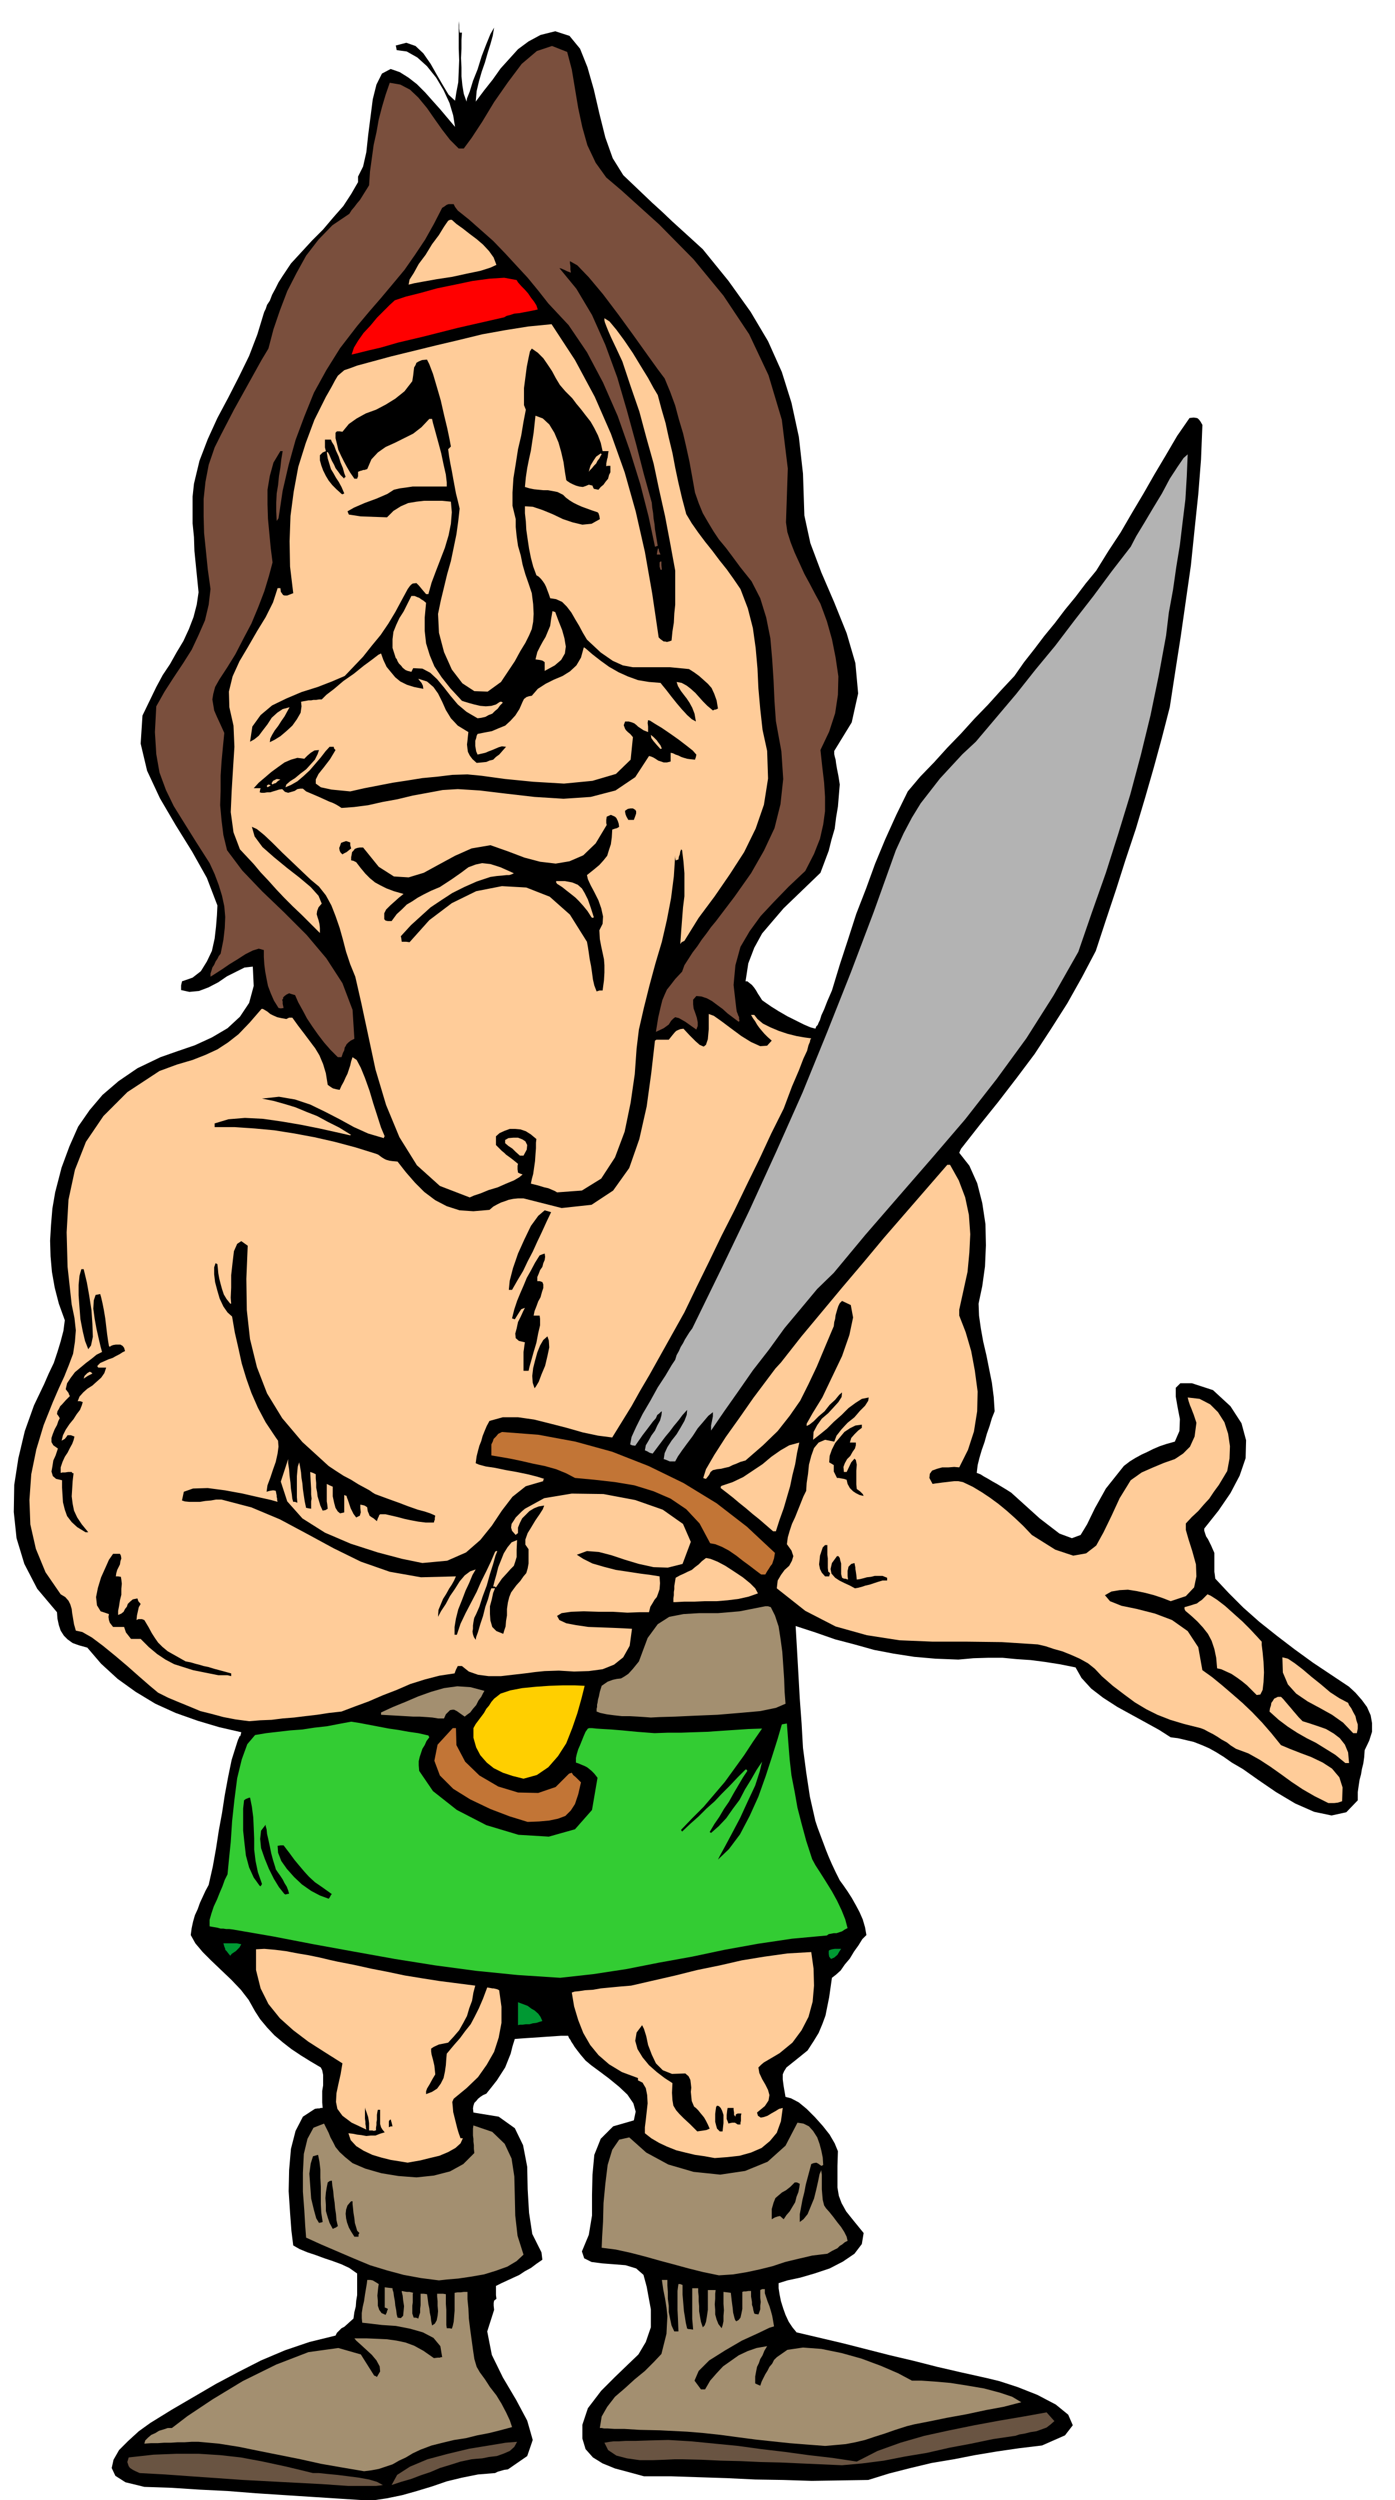 <svg xmlns="http://www.w3.org/2000/svg" width="490.455" height="878.574" fill-rule="evenodd" stroke-linecap="round" preserveAspectRatio="none" viewBox="0 0 3035 5437"><style>.brush1{fill:#000}.pen1{stroke:none}.brush2{fill:#695442}.brush3{fill:#a38f70}.brush4{fill:#fc9}.brush5{fill:#093}.brush7{fill:#c27536}.brush10{fill:#7a4f3d}</style><path d="m807 5438-63-4-62-4-62-4-62-4-63-5-61-3-61-4-59-2-41-10-22-14-8-17 4-18 12-21 20-20 23-21 25-18 47-29 48-28 48-28 49-26 49-25 52-22 53-18 57-14 3-6 5-5 5-5 6-3 10-9 10-9 2-14 3-12 1-13 2-12v-47l-17-12-17-8-19-7-18-6-19-7-18-6-17-7-14-8-4-32-3-40-3-46 1-46 4-46 10-39 16-31 26-17 6-1h4l3-1h4l-1-12v-25l2-12v-23l-2-10-3-6-22-13-21-13-21-14-18-14-19-16-16-17-15-18-11-17-14-25-17-22-21-22-21-20-22-21-19-19-16-19-10-18 2-15 3-14 4-14 6-13 5-14 6-13 6-13 7-13 9-40 7-39 6-39 7-38 6-39 7-38 8-39 12-38 2-6 2-4 1-3 2-1 1-4 1-4-48-11-47-14-48-17-44-20-43-26-39-28-36-33-30-35-18-5-14-5-11-8-8-8-7-11-4-12-3-14-1-14-43-51-28-54-17-56-6-57 1-59 9-58 14-59 20-56 11-23 11-23 10-23 11-23 8-24 7-23 6-23 3-23-13-36-9-35-6-34-3-34-1-34 2-34 3-36 6-35 14-54 17-46 19-43 25-36 28-33 35-30 41-28 50-24 37-13 38-13 37-17 34-20 27-25 20-30 10-37-2-42-18 2-18 9-20 10-19 13-21 11-21 8-21 2-18-4v-10l2-9 23-8 18-14 13-21 11-23 6-27 3-26 2-25 1-21-23-60-32-57-36-58-34-58-28-60-14-59 4-61 30-62 14-26 16-24 14-25 15-25 12-26 10-26 7-27 4-27-3-30-3-30-3-30-1-30-3-30v-58l3-28 12-50 18-47 21-46 24-45 23-45 22-45 18-47 14-46 1-3 3-6 3-9 6-9 5-13 7-13 7-14 9-14 18-27 23-25 23-25 24-24 22-26 22-25 17-26 15-26v-12l11-22 7-31 4-37 5-39 5-39 8-32 12-24 19-10 20 7 19 12 18 14 18 18 16 18 17 19 16 19 16 19-4-25-8-27-13-28-16-27-20-25-21-19-23-13-22-3-1-6-1-4 23-6 20 7 17 16 16 23 13 23 14 24 12 20 14 13 3-19 4-21 1-24 1-24-1-26V38v8l1 8v8l1 9h5l-1 16v19l-1 20 1 21v19l2 20 3 18 6 17 1-7 6-15 7-23 10-25 9-29 10-26 9-22 8-14-3 18-5 18-6 19-6 21-7 20-6 21-5 21-2 23 18-24 19-24 17-24 19-21 19-21 23-17 26-14 32-8 31 10 23 28 16 40 14 49 12 52 13 52 16 45 23 37 21 20 21 20 21 20 22 20 21 20 22 20 22 20 23 21 56 69 48 67 38 64 30 67 21 67 16 74 9 80 3 91 13 60 24 64 28 65 27 67 19 65 6 66-14 63-38 62v7l1 5 2 7 1 8 2 12 3 15 3 19-2 24-2 24-4 24-3 24-7 24-6 24-9 24-9 24-27 26-27 26-26 25-24 28-23 27-17 31-13 34-6 39h4l5 4 5 4 5 6 4 6 4 7 4 6 5 8 7 5 13 9 16 10 19 11 18 9 18 9 14 6 11 3 2-5 3-3 2-5 3-6 3-10 6-13 7-18 10-23 17-56 18-55 18-56 21-54 20-55 22-53 24-53 25-51 27-32 30-31 29-32 30-31 29-32 30-31 28-31 29-31 21-30 22-28 22-29 23-28 22-29 23-28 22-29 23-28 26-42 27-41 25-43 25-42 24-42 25-42 24-41 27-39 9-1 7 1 2 1 3 3 3 4 4 7-3 75-6 76-8 76-8 78-11 77-11 77-12 77-12 78-17 66-18 66-19 66-20 67-22 66-21 66-22 66-22 67-30 57-32 57-35 55-36 55-39 52-40 52-41 51-40 51-2 4-2 5 22 28 17 38 11 43 7 46 1 46-2 46-6 43-8 38 1 26 4 28 5 28 7 30 6 30 6 30 4 31 2 31-6 15-5 17-6 17-5 18-6 17-5 17-4 16-2 17 8 3 8 5 9 5 10 6 9 5 10 6 10 6 11 7 62 56 43 33 27 10 19-7 14-23 17-35 24-43 39-49 13-10 13-8 13-7 13-6 12-6 14-6 15-5 18-5 10-23 1-26-5-26-4-23v-19l10-10h25l46 15 38 35 24 37 10 37-1 39-13 38-20 38-26 38-31 39v5l2 6 2 6 4 6 3 6 4 8 3 7 4 9v41l1 7 1 8 29 31 32 32 35 31 39 31 38 29 40 29 39 26 39 26 14 13 14 16 11 15 8 18 3 17v19l-6 19-10 21-1 15-2 14-3 12-2 12-3 11-2 13-2 14v18l-25 26-32 7-38-8-41-18-42-25-38-26-34-24-24-14-17-12-16-10-16-9-16-7-18-7-17-4-17-4-16-2-25-16-29-16-31-17-31-17-31-20-26-20-21-23-13-23-35-7-32-5-31-4-30-2-31-3h-30l-33 1-33 3-50-2-46-4-45-7-42-8-43-12-42-11-43-15-43-14 3 51 3 53 3 54 4 54 3 53 7 53 8 53 12 53 5 15 6 16 6 16 6 16 6 15 7 16 8 17 9 18 8 11 9 13 9 14 9 16 8 15 7 16 5 17 3 17-9 9-8 13-10 14-9 15-11 13-9 13-10 9-9 7-3 21-3 21-4 20-4 20-7 19-8 19-11 18-13 20-21 17-15 12-10 8-5 8-3 7v11l2 15 4 23 12 3 17 9 17 14 18 18 17 19 15 19 11 19 7 17-1 32v47l3 18 6 16 10 18 16 20 22 27-4 24-16 21-25 17-29 15-33 11-31 9-28 6-19 6v11l2 13 3 15 5 16 5 14 7 15 8 12 9 11 51 12 51 12 51 13 51 13 51 12 51 13 52 12 54 12 29 7 40 13 43 17 40 21 27 22 10 23-17 22-50 22-50 6-48 7-48 8-46 9-48 8-46 11-47 12-45 14-62 1-61 1-62-2-61-1-62-3-61-2-60-2h-59l-33-9-30-8-27-11-21-13-16-18-7-23v-30l12-36 29-38 30-30 27-26 24-23 16-27 11-32v-39l-9-49-7-26-16-14-23-7-25-2-26-2-23-3-16-8-5-15 15-36 7-42v-45l1-44 4-43 14-35 27-27 45-13 4-19-5-18-13-19-18-17-22-18-20-15-19-14-12-10-11-13-7-9-6-8-3-5-4-6-2-4-3-4-2-5h-15l-15 1-15 1-14 1-15 1-15 1-14 1-13 1-5 16-4 16-6 15-6 15-9 14-9 14-11 14-12 15-7 3-6 4-5 4-4 5-4 4-2 6-1 6 1 9 55 9 35 25 18 37 9 47 1 49 3 51 7 46 20 40 1 8 1 8-13 9-12 9-13 7-12 8-13 6-13 6-13 6-12 6v20l1 8-5 4-1 5v6l1 9-15 47 10 51 24 49 29 49 24 45 12 42-12 35-42 29-8 1-7 2-7 2-6 3-37 3-35 7-33 8-32 11-33 10-32 9-34 7-34 5z" class="pen1 brush1"/><path d="m758 5406-58-4-57-3-57-3-57-3-57-4-57-4-56-4-55-3-9-4-6-3-6-4-3-4-3-9 3-10 54-6 51-2h47l47 3 45 5 48 9 51 11 58 14h13l19 2 21 2 24 3 23 3 22 4 17 5 13 7-6 1-9 1h-60zm94-2 12-22 28-18 38-16 45-12 46-11 43-7 36-6 25-2-6 11-10 9-14 6-14 5-17 2-15 3-13 1-10 1-24 5-22 7-23 7-21 9-21 7-21 8-21 6-21 7z" class="pen1 brush2"/><path d="m792 5374-47-8-46-8-45-10-45-9-45-9-44-9-44-7-44-4h-15l-15 1h-15l-15 1h-15l-14 1h-15l-14 1 2-7 6-6 7-6 9-4 8-5 10-3 9-3h9l34-26 54-36 66-40 73-36 70-27 65-9 49 14 29 46 3 1 3 2 7-12-1-11-7-13-10-12-13-12-12-11-9-8-4-5h26l24 1 21 1 21 3 19 4 19 7 20 11 23 16 8-1h5l2-1h3l-4-24-15-18-23-12-28-8-31-6-30-2-25-3-18-2-1-10v-11l2-13 3-13 2-14 2-12 2-12 1-8h7l5 1 5 3 8 5-1 6-1 9-1 10 1 12v10l3 9 5 7 9 4 1-3 1-1 1-4 2-5-4-2-3-1v-44l8 1 9 1v3l2 6 1 8 2 11 1 10 2 10 1 9 2 7 7 1 5-5 1-10 1-11-2-13-1-10-2-8v-2l5 1 6 1h6l8 2-1 2v19l-1 7v17l3 9h5l5 2 2-7 2-6v-8l1-8v-25h7l7 1 1 6 1 8 1 8 2 9 1 9 2 9 1 9 2 10 6-4 4-7 2-10 1-10-1-12v-10l-1-10v-6h13l6 1v21l1 13v33l1 7h6l5 1 2-6 2-9 1-12 1-12v-39l6-1h7l7-1h8v16l2 20 1 22 3 24 3 22 3 22 3 20 5 17 7 12 11 15 11 17 14 18 11 18 10 19 8 17 5 15-26 7-24 6-26 5-24 6-26 4-25 6-24 6-24 9-17 8-15 9-15 7-14 8-15 5-15 5-16 3-16 2z" class="pen1 brush3"/><path d="m1832 5361-45-2-45-2-44-2-43-1-44-2-43-1-42-2-42-1h-16l-21 1-27 1h-28l-28-4-23-6-18-12-8-16 6-1 6-1 8-1h11l16-1h22l30-1 40-1 50 3 51 5 51 5 51 7 51 6 51 7 52 6 53 8 45-23 50-18 52-15 55-12 54-11 54-10 53-9 50-9 8 9 9 10-8 7-9 7-11 4-11 4-13 2-12 3-12 2-9 3-48 7-48 10-48 9-48 11-48 8-46 9-47 6-44 4z" class="pen1 brush2"/><path d="m1795 5319-39-3-38-3-38-4-37-4-38-5-37-5-37-4-36-3-60-3-44-1-32-2h-22l-15-1h-8l-5-1h-4l4-25 12-21 17-22 21-18 22-20 22-18 19-19 17-18 6-24 5-20 1-20 1-18-2-19-3-19-4-20-3-21h12v12l1 14v15l2 15v14l3 15 3 14 6 13h9l-1-27-1-20v-41l1-8 1-7h4l5 2v21l1 12 1 12 1 12 2 12 2 13 3 13h1l2 1h3l7 1-1-12-1-11v-67h13v8l1 10v10l1 11v11l2 12 2 11 4 12 4-4 3-8 2-12 2-14v-43h17l-1 8v11l-1 12 1 12v10l3 11 4 10 7 9 2-6 2-9v-12l1-12-1-14v-26l8 1 8 1 2 18 2 15 1 10 2 8 1 4 1 3 1 2 2 2 5-3 4-5 2-9 2-10v-37l3-1h5l5-1h6v12l1 6 1 6v6l2 6 1 6 2 7 2 1 7 1 2-5 2-6v-8l1-8-1-9v-17l4-2h6v9l3 9 3 9 4 10 3 10 3 11 2 11 2 12-10 3-25 12-35 16-36 21-35 22-23 23-9 21 14 19h9l11-19 14-16 14-15 17-12 17-12 19-9 20-7 23-4-6 10-4 10-5 8-3 9-4 8-2 10-2 11v15l4 2 7 3 3-9 4-8 4-8 5-8 4-8 6-7 4-8 6-6 23-16 34-5 40 3 44 9 43 12 43 16 37 16 30 16h21l29 2 34 3 38 6 35 6 34 9 27 9 20 12-12 3-27 7-38 7-42 9-44 8-39 8-31 6-16 4-25 8-23 8-22 7-21 7-21 5-21 4-22 2-23 2zm-840-360-39-5-38-7-37-10-36-11-36-15-35-15-35-15-33-15-2-26-2-34-3-40v-41l2-41 8-33 13-24 23-9 5 10 5 10 4 10 6 11 5 10 9 11 12 11 16 13 28 12 35 10 37 6 39 3 38-4 35-9 29-16 24-24-1-9v-8l-1-8v-6l-1-7v-15l1-7 41 14 27 26 15 32 6 39 1 41 1 44 5 44 13 41-15 14-20 12-25 9-26 8-29 5-27 4-24 2-18 2zm609-11-34-7-32-8-33-9-30-8-32-9-31-8-32-7-31-4 1-24 2-33 1-40 4-42 5-41 10-33 15-22 22-5 37 33 48 26 55 16 58 6 54-8 49-20 39-35 26-50 13 2 12 6 9 10 9 14 5 14 4 15 3 15 1 16-2 1-2 1-7-5-4-2-6 1-5 2-4 15-4 15-4 15-3 16-4 16-3 16-3 16v17l8-6 9-11 7-17 7-17 5-20 4-18 3-15 4-9v3l1 7v32l1 12 1 11 3 12 4 6 8 9 8 10 9 12 8 10 7 11 5 10 2 9-6 3-6 5-5 3-5 5-6 3-6 3-5 3-5 3-33 4-30 7-29 7-27 9-28 7-28 6-30 5-31 2z" class="pen1 brush3"/><path d="m771 4864-7-11-5-9-4-11-2-9-1-10 1-9 3-9 6-7 2-2h3v6l1 9 1 10 2 12 1 10 3 10 2 7 5 5-2 3v5h-9zm-47-17-7-13-4-12-4-14v-13l-1-15 1-12 2-12 2-10 4-3 5-1 1 11 2 12 1 12 2 13 1 12 2 13 1 13 3 13-3 2-1 1-3 1-4 2zm-30-13-6-10-5-18-6-25-2-27-2-27 3-22 5-16 11-3 3 15 2 17v18l1 19v38l1 19 3 20-3 1-5 1zm985-8v-22l4-14 4-10 7-6 7-6 9-5 9-7 10-10h5l6 3-1 8-2 10-4 10-3 12-6 10-6 10-7 8-6 9-8-7-5 1-6 2-7 4z" class="pen1 brush1"/><path d="m887 4703-18-3-19-3-20-5-20-6-19-9-16-10-12-13-5-15 9 1 10 2 9 1 11 2 10-1h10l10-4 10-3-5-6-3-5-2-7v-31h-5l-1 5-1 6v11l-1 5v6l-1 6v6h-2l-2 1-4-1h-7v-16l-1-7-1-6-2-6-2-6-2-5-1-4v24l1 7v5l1 5v3l1 4-32-15-20-15-11-15-3-15 1-19 4-19 5-22 4-24-38-24-36-23-33-25-29-26-25-31-17-34-10-40v-45l18-1 23 2 24 3 26 5 24 4 24 5 21 5 18 4 36 7 36 8 36 7 38 8 37 6 38 6 39 5 39 5-4 15-3 18-6 16-5 17-8 15-9 16-12 14-12 13-20 4-11 5-6 4v6l1 7 3 11 3 13 2 19-6 10-6 11-3 5-3 5-2 6v6l13-5 11-7 8-11 6-12 3-14 2-14 1-14 1-11 15-18 14-16 11-15 12-15 9-17 9-18 9-21 9-24 6 1 5 1h3l4 1 4 1 4 2 5 36v35l-6 32-10 31-16 28-19 27-25 24-28 23-3 7 1 10 1 12 3 12 3 12 3 12 3 10 4 11h5l-5 11-11 10-16 9-19 8-21 5-20 5-17 3-11 2zm668-10-22-4-21-3-21-5-20-5-20-8-17-8-17-10-14-11v-13l2-16 2-18 2-18-1-18-3-15-7-12-10-5v-5l-35-13-28-17-23-20-18-22-15-26-11-28-9-30-5-30 6-2 10-1 13-2 17-1 17-3 21-2 21-2 24-2 48-11 48-11 48-12 49-10 48-11 49-8 50-7 52-3 5 36 1 37-3 35-9 33-15 29-20 27-28 23-34 20-6 5-6 6 2 12 6 13 7 12 6 12 3 11-2 12-8 12-17 14 2 7 6 4 6-1 9-3 8-5 9-5 8-5 8-2-4 29-9 25-15 18-18 15-23 10-25 7-27 3-27 2z" class="pen1 brush4"/><path d="m1517 4635-16-16-13-12-10-10-7-8-6-10-2-12-1-16 1-21-17-11-17-13-17-15-14-17-11-18-5-18 3-18 12-16 4 8 5 16 4 19 8 21 9 19 15 15 20 8 29-1 7 6 4 8 1 8 1 9-1 9 1 10 1 10 5 12 4 3 5 5 4 5 5 6 4 5 4 7 4 8 4 9-7 3-6 1-7 1-7 1zm49 0-6-6-2-7-2-8v-17l1-8 1-7 2-3 4 1 4 4 3 6 3 9v18l-1 9-1 9h-6zm-720-9v-13l2-3 2-1 2 7 2 8h-4l-4 2zm759-6-6-4h-6l-5 1-3 1-4-10v-9l1-9 1-6h13v4l1 6v5l3 4 1-5 2-1 2-1h8l-1 5v11l-1 4v4h-6z" class="pen1 brush1"/><path d="M1127 4404v-50l5 2 8 3 8 3 8 6 7 4 8 7 5 7 4 9-7 2-6 2-8 1-7 2h-8l-7 1h-6l-4 1z" class="pen1 brush5"/><path d="m1219 4301-92-6-90-9-90-12-88-14-89-16-88-16-88-17-87-15-8-1h-7l-6-1h-6l-7-2-6-1-6-1-5-1v-14l4-14 5-15 7-15 6-15 6-14 5-14 6-12 3-31 4-39 3-46 5-46 6-47 10-41 12-33 17-20 24-4 26-3 26-3 27-2 26-4 27-3 26-5 27-5 19 3 21 4 21 4 21 4 21 3 22 4 21 3 22 5 1 2 1 2-6 8-4 9-5 8-3 9-3 9-2 9v9l1 12 30 44 52 41 64 33 70 21 66 4 57-16 37-42 12-70-7-9-6-6-6-5-4-3-6-3-5-2-7-3-6-2v-10l2-9 3-10 4-9 4-10 4-10 4-9 5-7 3-1h6l9 1 15 1 18 1 24 2 31 3 39 3 28-1h29l28-1 30-1 29-2 30-2 30-2 30-1-20 29-19 29-21 29-21 29-23 27-23 27-25 25-24 25v1l2 3 18-17 18-16 17-17 18-16 16-17 17-17 17-18 17-17h2l2 3-10 15-10 17-10 17-10 18-11 16-10 17-11 16-10 17 3 2 17-15 16-17 14-20 15-20 12-23 13-21 12-21 12-18-5 21-10 31-16 34-17 37-18 34-15 28-11 20-4 8 24-23 24-32 21-40 19-42 16-45 14-43 12-38 9-31 5-1 6-1 3 40 3 38 4 35 7 36 6 34 9 35 10 37 13 40 7 13 11 17 12 19 13 21 11 20 10 21 8 20 5 19-6 3-6 4-6 2-6 2h-6l-5 1-6 1-4 3-76 7-74 11-72 13-71 15-72 13-71 14-72 11-72 8z" class="pen1" style="fill:#3c3"/><path d="m1808 4260-4-5-1-6v-6l1-2 6-2 6-1h14l-4 6-4 7-7 6-7 3zm-1307-7-5-6-3-4-3-3v-2l-2-5-2-7h29l10 2-4 7-8 8-9 6-3 4z" class="pen1 brush5"/><path d="m715 4129-19-7-19-10-20-14-17-16-16-18-12-17-7-18-1-15 6-1h7l13 17 11 15 10 12 11 13 10 11 13 12 16 11 21 15-2 2-2 4-2 3-1 1zm-96-10-12-15-11-18-11-22-9-22-8-23-2-20 2-18 10-13v3l2 7 1 10 3 13 3 14 3 15 4 15 5 16 1 4 4 6 5 7 6 9 4 8 5 8 3 8 2 7-5 1-3 1-1-1h-1zm-54-18-13-18-10-22-7-26-3-26-3-28v-48l2-18 4-3 3-1 2-1 4-1 4 20 3 23 1 22 1 24v24l3 25 5 24 9 26-3 5-2-1z" class="pen1 brush1"/><path d="m1148 3962-39-12-42-16-44-21-37-23-29-29-12-32 7-35 33-36h7l1 37 19 36 31 30 41 24 43 13 44 1 38-13 29-29 3-1 3-1 3 5 6 5 5 5 6 6-6 26-7 21-9 14-12 12-16 6-19 4-22 2-25 1z" class="pen1 brush7"/><path d="m2890 3921-30-15-26-15-24-16-22-16-24-17-23-15-25-14-27-10-11-7-9-7-11-6-9-6-10-6-10-5-9-5-8-3-36-9-30-9-28-11-24-12-25-15-23-17-25-19-24-21-15-16-15-12-18-10-18-8-20-8-18-5-18-6-17-4-78-5-76-1h-75l-72-3-71-11-68-19-66-34-62-49 2-17 7-12 8-11 10-9 6-11 3-10-4-12-10-14 2-15 4-14 5-15 7-15 6-15 6-15 6-15 6-12 1-17 3-20 2-20 5-19 6-17 10-12 14-6 20 4 5-13 11-14 13-14 15-12 12-14 11-11 7-11 1-7-15 3-14 9-15 11-15 15-17 15-15 15-16 13-14 11 1-17 8-15 10-14 14-12 12-13 10-11 7-11 1-10-6 5-9 11-12 11-11 14-13 11-11 11-9 7-6 3v-5l13-23 21-34 21-44 22-46 16-46 8-38-5-27-19-9-5 5-3 6-2 6-2 7-2 7-1 8-2 7-1 9-19 45-18 43-18 38-18 36-23 33-26 33-32 31-38 33-11 3-9 4-8 3-8 4-9 2-8 2-9 1-9 2-5 4-3 6-3 4-4 5-4-1-2-1 6-19 18-31 25-39 30-42 30-43 27-36 21-28 12-13 44-56 45-54 45-54 45-53 45-54 46-53 46-53 46-53h6l19 34 14 37 8 38 3 42-2 40-4 42-9 41-9 41v13l14 36 12 41 8 43 6 45-1 43-7 44-13 40-19 38-11-1-12 1h-14l-11 3-11 4-5 7-1 9 7 13 6-1 8-1 7-1 9-1 8-1 9-1h9l10 2 21 10 20 12 18 12 19 14 17 14 18 16 18 17 19 20 51 32 39 13 28-5 22-17 16-29 17-35 18-39 24-39 24-17 25-11 24-10 23-8 18-12 15-15 10-22 4-30-2-6-2-6-2-6-2-5-3-8-3-7-3-9-2-8 26 3 23 12 17 17 14 22 8 25 4 27-1 27-5 27-9 15-9 15-11 15-10 15-12 13-12 14-14 13-13 14v14l6 21 8 25 8 29 1 26-5 24-18 19-33 11-18-7-18-6-19-5-19-4-19-3-18 1-18 3-14 8 11 13 25 10 34 7 39 10 37 14 34 24 23 35 9 50 21 15 22 18 21 18 23 20 21 20 22 23 20 23 21 26 19 8 23 9 24 9 25 12 20 13 16 19 7 22-1 30-9 3-8 1h-13z" class="pen1 brush4"/><path d="m1139 3868-24-6-21-7-20-10-15-12-14-16-9-17-6-21v-21l5-9 6-8 6-8 6-8 5-9 6-7 5-8 6-7 14-11 21-7 26-5 30-3 29-2 30-1h25l22 1-7 28-9 32-11 32-13 33-18 28-21 24-25 17-29 8z" class="pen1" style="fill:#ffcf00"/><path d="m2927 3834-22-18-21-13-21-13-20-10-21-12-20-13-20-15-20-18 1-7 2-6 1-6 3-4 3-5 4-2 4-2h7l5 5 5 6 6 7 6 7 5 6 6 7 6 7 8 8 16 5 18 6 17 6 17 10 13 10 11 14 7 17 2 23h-8zm17-65-22-23-24-17-27-15-26-14-25-17-18-20-11-26-1-33 12 3 15 10 17 13 20 17 20 16 20 17 20 13 19 10 2 5 5 7 4 8 5 9 2 9 3 9v9l-2 10h-8zm-2402-26-30-4-26-5-26-7-24-6-24-10-22-9-24-10-22-11-18-15-23-20-26-23-26-22-27-22-24-18-21-12-14-3-4-14-2-12-2-12-1-9-3-10-4-8-7-8-10-6-33-48-21-51-12-53-2-53 4-56 11-54 16-53 20-50 13-30 12-26 10-25 9-24 4-26 2-25-3-27-6-29-9-82-2-75 4-71 14-65 24-61 38-56 52-52 70-46 38-14 34-10 28-11 26-12 23-15 23-18 24-25 26-30h3l5 3 5 3 6 5 6 3 9 4 9 2 11 2 6-3h7l13 18 13 17 12 16 12 16 9 15 8 19 6 20 4 25 4 3 6 4 2 1 4 1 4 1 6 1 4-9 5-9 4-9 4-8 3-9 3-9 2-9 3-9 9 6 9 17 9 22 10 28 8 27 9 28 8 25 8 19-1 1-1 3-34-10-31-14-31-17-31-16-33-16-33-11-35-6-37 4 25 5 25 7 23 7 24 10 23 9 24 13 24 12 26 16h-1l-1 1-31-7-36-8-40-8-41-7-42-6-39-2-36 3-30 9v8h43l44 3 43 4 44 7 43 8 44 10 45 12 45 14 5 2 4 3 4 3 5 3 4 2 7 2 7 1 11 1 18 23 20 23 20 20 24 18 25 13 28 9 30 2 35-3 8-7 9-5 8-4 9-3 8-3 10-2 10-1h12l83 21 65-7 47-31 35-49 22-63 16-71 10-73 8-70 3-2h27l8-10 5-6 3-3 4-2 5-2 7-1 13 14 13 13 9 8 9 4 5-4 4-12 2-22v-33l11 4 17 12 20 15 23 17 21 13 20 9 15-1 10-11-9-8-7-7-6-7-5-6-5-7-4-7-5-7-4-7h7l7 9 12 10 16 8 19 8 18 6 20 5 17 3 15 2-2 3-1 5-3 7-3 12-8 17-10 26-15 35-18 48-27 54-26 56-27 55-27 56-28 55-27 56-27 55-27 56-19 34-19 34-19 34-19 34-20 34-19 34-21 34-21 34-31-4-33-7-35-10-35-9-36-9-35-5h-33l-29 8-6 11-5 12-4 10-3 11-4 10-3 11-3 12-2 15 7 3 15 4 20 3 24 5 23 4 24 5 20 5 16 5-2 2v3l-38 11-29 23-23 30-22 33-25 31-31 27-41 18-54 5-44-9-53-14-59-19-56-24-49-31-33-37-14-43 16-49v9l2 13 1 14 2 15 1 13 2 13 1 9 2 7h4l5 2-1-12v-46l1-11 1-10 3-9 2 10 2 12 1 12 2 12 1 12 2 14 2 13 3 14 5 1 6 1v-16l1-6-1-9v-12l-1-16-1-21 6 2 6 3v9l1 10v10l2 10 1 9 3 10 3 10 5 11 6-1 5-3-1-10-1-6v-38l6 3 7 3v21l3 14 3 11 5 8 5 4 9-2v-38l2 1 3 1 1 4 2 5 2 6 2 6 2 6 3 6 3 6 6 8 4-2 4-2 1-4 1-3-1-10v-7l5 1 4 1 2 1 4 3 1 8 3 7 1 3 4 3 5 3 7 6 2-6 2-4 1-3 2-2h12l13 3 13 3 15 4 14 3 16 3 16 2h18l1-4 1-2v-4l1-5-4-2-7-3-12-4-15-4-20-7-21-8-25-9-27-10-5-3-7-5-11-6-13-7-16-10-17-9-17-11-15-10-57-52-44-52-33-54-22-57-15-61-7-63-1-68 3-72-14-10-9 6-7 16-3 25-3 27v27l-1 22 1 13h-2l-8-10-6-10-4-12-3-11-3-12-2-11-1-11-1-9-2-1-2-1-3 9v15l2 17 5 19 5 17 8 17 9 13 10 9 6 35 8 35 7 32 10 33 11 31 14 32 17 32 22 33 5 7 1 13-2 15-4 18-6 17-6 18-6 16-2 14 7-2 6-1h3l4 1 1 5 1 5v3l1 4v3l1 4-14-4-27-6-35-8-38-7-38-5-32 1-20 7-4 19 6 2 10 1h23l12-2 12-1 11-2h12l65 17 62 26 58 31 59 32 59 29 63 22 68 12 76-2-4 9-5 9-6 9-6 11-7 11-5 12-5 12-1 15 7-13 10-15 9-17 11-16 10-16 11-13 12-9 12-4-7 12-7 17-8 17-8 21-8 20-5 20-3 18v17h5l8-24 11-23 12-23 12-23 10-23 11-22 10-21 9-21 2-2h3l-4 10-5 18-7 22-7 25-9 24-7 22-7 16-4 8-1 4-1 6-1 7v7l-1 6 1 6 2 6 4 6 1-6 4-11 5-17 6-18 5-20 6-17 4-15 3-8h8l-4 10-3 14-4 15v17l1 14 4 14 9 9 15 6 2-7 3-9 1-12 2-12v-14l2-14 3-12 4-10 11-15 9-10 7-10 6-7 3-10 2-11v-31l-7-10v-11l5-14 8-13 9-15 9-13 7-11 3-8-12 2-10 4-10 6-8 8-8 8-5 10-4 10v12l-3 2-2 2-8-9-2-7 1-8 4-6 5-8 7-7 6-6 7-6 42-23 60-10 69 1 69 13 60 21 44 31 17 39-18 48-32 8-31-1-32-7-30-9-30-10-27-7-26-2-22 8 14 9 20 10 24 7 27 7 27 4 26 4 23 3 19 3 1 15-1 13-3 9-3 8-5 6-4 7-5 8-3 12h-21l-26 1-32-2h-31l-32-1-27 1-21 3-10 6 5 9 15 7 21 4 27 4 27 1 27 1 23 1 18 1-5 37-14 25-20 16-25 10-30 4-32 1-33-2-31 1-20 2-23 3-26 3-26 3h-27l-23-3-20-7-15-12h-9l-4 8-3 8-33 5-31 8-32 10-30 13-31 12-30 13-30 11-29 11-27 3-26 4-26 3-24 3-25 2-24 3-25 1-24 2z" class="pen1 brush4"/><path d="m953 3737-12-2-13-1-15-1h-14l-17-1-17-1-18-1-18-1v-5l26-12 27-11 28-12 28-10 28-8 29-4 29 2 30 8-3 5-4 8-6 8-5 10-7 8-6 8-7 5-5 4-10-7-7-5-6-3h-4l-5 1-4 4-5 5-4 9h-13zm463-2-13-1-15-1-18-1h-17l-18-2-15-2-14-3-8-3v-6l1-4v-5l1-4 1-7 2-7 2-10 4-13 13-9 11-4 9-2 9-1 7-4 9-6 10-11 13-16 19-51 22-30 25-16 31-6 34-2h41l47-4 56-11h6l6 2 9 18 8 24 4 26 4 29 2 29 2 30 1 28 2 26-21 9-34 7-45 4-48 4-49 2-43 2-34 1-19 1z" class="pen1 brush3"/><path d="m2734 3686-11-11-10-10-11-9-11-8-12-8-11-5-11-5-9-2-2-23-4-19-6-18-8-15-11-14-12-13-13-12-13-11-2-4v-4l7-2 7-2 6-2 7-2 5-4 6-4 6-6 6-6 7 3 14 9 17 13 19 17 19 17 17 17 14 15 11 12v7l2 16 2 21 1 23-1 21-2 17-5 10-8 1z" class="pen1 brush4"/><path d="m475 3643-30-6-25-5-22-7-19-6-19-10-18-12-18-15-18-18h-21l-7-9-4-5-2-6-2-6h-24l-7-9-2-6-1-7 1-6-18-6-8-13-2-18 4-20 7-23 9-20 8-18 9-13h15l2 4 1 6-2 6-1 7-3 6-3 6-2 7-1 7h5l6 1 1 6 1 9-1 11v13l-3 12-2 13-2 10v9l7-3 5-4 3-6 4-5 2-6 5-5 6-5 10-2 2 6 5 6-4 7-2 9-2 9-1 10 4-2h8l5 2 9 15 7 13 7 11 7 10 9 9 12 10 16 9 23 13 11 2 10 3 8 2 10 3 10 2 13 4 15 4 22 6v6l-8-2h-20z" class="pen1 brush1"/><path d="M1470 3484h-5v-8l1-7v-7l1-6v-7l1-6 1-6 1-6 9-5 9-4 8-4 9-4 7-6 8-6 7-7 9-7 10 2 15 6 17 9 20 13 18 12 16 13 11 11 6 11-20 7-22 5-24 3-24 2h-26l-23 1h-22l-18 1z" class="pen1 brush4"/><path d="m1860 3454-11-6-11-5-12-6-9-6-8-9-2-10 3-13 11-15h3l3 4 1 5 2 7v23l2 8 2 1 2 1h3l6 2-1-8v-11l1-4 1-5 3-3 3-3 7-2 1 5 1 5v3l1 6 1 7 1 10 7-1 8-2 7-2 9-1 8-2h17l10 4v6h-10l-10 3-9 3-9 3-9 2-9 3-8 2-6 1z" class="pen1 brush1"/><path d="m1079 3452-3-2h-3l3-12 4-14 4-16 6-15 6-15 8-13 9-11 12-5-1 21v16l-3 10-3 9-7 7-8 9-11 12-13 19z" class="pen1 brush4"/><path d="m1795 3428-7-8-4-8-2-10 1-9 1-10 3-9 3-9 5-5h5v21l1 8v21l1 8 2 1 2 3-1 2-1 4h-9z" class="pen1 brush1"/><path d="m1656 3424-12-9-13-10-15-11-14-11-16-11-15-8-15-6-11-2-23-43-29-31-34-23-37-16-42-13-42-7-44-5-43-4-19-10-22-9-25-7-25-5-26-6-24-5-23-4-18-3v-24l3-6 2-6 5-5 5-6 8-4 79 6 81 15 80 22 79 31 76 37 72 44 66 51 61 57-1 6-1 6-2 6-2 6-4 5-3 5-4 6-4 7h-9z" class="pen1 brush7"/><path d="m186 3332-18-11-12-11-10-13-5-14-4-16-1-16-1-16v-16l-13-3-7-6-3-10 2-11 2-13 5-11 3-9 2-6-10-7-4-7v-9l3-9 4-10 5-9 3-9 3-6-3-5-3-4 1-6 3-5 3-6 4-4 8-9 9-9-2-4-1-3-3-4-3-4 3-13 8-12 9-12 12-10 12-10 12-9 11-9 12-6-3-11-4-17-5-22-4-22-3-22 1-18 4-12 10-2 2 7 3 13 3 15 3 18 2 17 2 17 2 14 2 12 1 1 1 1 2-2 5-2 6-1h10l5 3 3 4 2 7-6 3-6 4-8 4-7 4-9 3-9 4-9 4-6 6v2l2 2h17l-4 12-7 10-9 8-10 9-11 7-9 8-8 9-4 10h5l6 2-2 7-4 10-7 9-7 11-9 11-8 12-6 12-3 12 7-4 4-5 2-3h7l8 3-2 8-3 8-5 9-5 10-6 9-5 11-4 12v12l4-1h6l6-1h8l1 2 3 1-2 17-1 17-1 16 2 16 3 15 7 15 10 15 14 17h-6z" class="pen1 brush1"/><path d="m1682 3330-15-13-15-13-15-12-14-12-15-12-13-11-14-11-13-10v-3l2-2 24-8 23-11 21-14 21-14 19-16 20-14 19-11 22-6-5 23-4 24-6 24-5 24-7 24-7 24-9 25-8 25h-6z" class="pen1 brush4"/><path d="m1870 3251-8-4-6-4-4-4-3-3-5-9-2-9-6-2-6-1-5-1h-4l-3-6-2-4-2-4v-14l-5-3-5-3 1-14 5-14 7-14 10-12 10-12 12-8 12-6 14-2v7l-8 6-8 8-7 8-3 10h13v6l-2 7-5 7-5 9-7 7-5 9-3 8 1 11h6l10-21 7-8 3 3 2 10-1 13v30l1 10 7 5 4 4 2 2 2 4-5-1-4-1z" class="pen1 brush1"/><path d="m1457 3178-7-3-6-2 2-13 6-13 9-14 11-14 9-15 8-14 5-13 1-11-10 11-9 12-10 12-9 12-10 12-9 12-9 12-9 12-4-1-3-1-5-3-5-2 2-11 6-10 6-11 8-11 5-11 6-11 3-11 1-9-3 2-3 3-4 3-3 7-7 8-9 12-13 17-16 23-7-1-4-2 3-16 10-22 14-28 17-29 16-29 17-26 13-22 8-12 3-10 5-9 4-9 5-8 4-8 5-8 5-8 6-8 63-129 61-127 59-129 57-128 53-130 52-131 50-132 48-134 17-37 18-34 19-31 21-27 21-27 24-26 25-27 29-27 44-52 44-52 42-53 43-52 41-54 42-54 40-54 41-53 12-23 17-28 19-32 20-33 17-32 17-26 13-19 9-8-2 48-3 50-6 49-6 50-8 49-7 49-9 49-6 50-16 87-18 87-21 86-23 86-26 85-27 85-30 85-30 87-54 95-59 93-65 89-68 87-72 84-73 84-72 83-69 83-36 35-35 42-36 43-34 47-35 45-32 46-31 44-28 41v-11l2-10 2-10v-9l-10 8-11 13-12 14-11 17-12 16-11 15-9 13-6 11h-12z" class="pen1" style="fill:#b3b3b3"/><path d="m1163 3019-4-12-1-15 2-17 4-16 5-18 6-15 7-12 9-8 3 9 1 15-4 19-5 21-8 19-6 16-6 10-3 4z" class="pen1 brush1"/><path d="m182 2998 2-6 3-3 3-3 5-3 3 1 3 3-10 5-9 6z" class="pen1 brush4"/><path d="M1139 2981v-41l1-7 1-8 1-6-13-3-7-6-1-10 3-11 3-14 6-12 5-11 4-8-8 3-4 6-5 8-5 8-3-1-3-1 5-20 6-18 7-17 7-16 7-17 9-16 9-17 10-16 5-2 6-2 1 7-1 7-3 7-2 8-5 7-3 8-3 7v9h5l6 2 2 5v8l-3 9-3 11-5 9-4 11-4 10-2 10h13l1 7v14l-4 17-4 21-6 20-5 18-4 14-2 9h-11zm-947-47-7-18-5-21-5-26-2-25-2-27v-23l2-20 4-14h5l2 8 5 21 5 28 5 32 2 30 1 28-4 19-6 8zm915-129 2-20 7-27 11-32 14-31 14-29 16-22 14-12 14 4-10 21-10 22-10 21-10 22-11 21-10 21-12 20-12 21h-7z" class="pen1 brush1"/><path d="m1022 2604-65-25-50-45-38-61-29-70-23-77-16-75-15-70-13-57-11-27-9-27-7-27-7-25-9-26-9-23-12-22-15-19-18-15-19-18-22-21-21-20-21-21-18-17-16-13-11-5 6 21 17 23 25 22 28 23 27 21 25 21 17 19 7 17-7 8-3 8-1 7 2 7 2 6 2 8 1 9v11l-20-20-19-19-20-19-18-18-18-19-17-19-17-18-15-18-30-32-14-37-6-44 2-46 3-49 3-47-2-46-9-40-1-34 8-33 15-33 19-32 19-33 19-31 16-32 10-31h6l1 8 5 7 3 1h6l5-2 8-3-7-58-1-55 2-55 7-53 10-54 16-51 19-51 25-50 12-21 8-15 6-10 7-6 7-6 12-4 16-6 26-7 48-13 49-12 49-12 51-12 49-12 50-9 50-8 51-5 51 78 43 80 35 80 30 84 24 85 20 88 16 91 14 95 4 4 7 5h3l4 1 4-1 6-2 2-20 3-19 1-20 2-19v-74l-11-60-11-58-13-58-12-57-16-57-15-56-19-55-18-54-14-30-10-21-7-16-4-10-3-8-1-4v-5l11 7 15 18 17 23 19 28 17 28 16 26 12 22 9 15 8 30 9 31 7 32 8 33 6 32 7 33 8 34 9 34 12 20 14 20 15 20 16 20 15 20 16 20 15 21 15 22 16 42 11 43 6 43 4 45 2 43 4 45 5 45 10 46 2 60-9 57-18 52-25 51-31 48-33 48-35 47-31 50-6 3-3 4 2-28 2-26 2-26 3-24v-50l-2-25-3-25-1-1-1-1-2 5-1 6-2 5-1 6-3 1-3 1-1-6v-5l-3 46-6 47-9 47-11 48-14 47-13 48-12 48-11 48-5 41-4 56-9 62-13 63-21 56-30 46-42 26-54 4-5-3-7-3-7-3-9-2-13-4-16-4 2-10 3-11 2-14 2-14 1-15 1-13v-12l1-8-12-10-11-7-12-4-11-1h-12l-11 4-11 5-8 7v19l5 5 4 4 4 4 5 4 4 4 7 5 8 6 11 9-1 4v8l1 7 4 2 6 2-7 6-12 7-17 7-18 8-20 6-17 7-15 5-9 4z" class="pen1 brush4"/><path d="m1131 2513-9-8-7-7-9-6-7-6v-7l7-4 11-1h10l10 4 6 4 4 8-1 10-7 13h-8z" class="pen1 brush4"/><path d="m735 2299-16-16-14-16-13-17-12-17-12-18-9-17-10-18-7-16-7-2-6-2-6 3-4 3-3 3v3l-2 2 1 4v5l2 9-6 1-5-1-10-16-7-16-6-16-3-15-3-16-2-16-1-16v-15l-11-3-13 4-16 8-17 11-18 11-16 11-14 9-11 7v-7l2-6 2-7 4-6 3-7 4-6 3-6 4-5 6-30 3-26 1-24-2-23-5-23-7-23-9-24-11-24-30-47-25-40-23-37-17-35-14-38-7-40-3-48 3-56 18-32 20-31 20-30 19-30 15-32 14-32 8-34 4-34-6-43-4-40-4-39-1-36v-38l4-37 7-37 13-38 14-28 14-27 14-27 15-27 15-27 15-27 15-27 15-25 11-42 14-41 16-42 20-39 21-38 27-35 30-31 37-25 5-8 6-7 6-8 6-7 5-8 5-8 5-8 5-8 2-30 4-29 4-29 6-27 5-28 7-27 8-27 9-26 23 4 21 11 18 17 19 23 16 23 17 24 17 22 19 19h11l17-23 23-35 26-43 30-43 30-40 33-28 33-11 33 13 10 38 7 42 7 42 9 42 11 39 18 38 23 32 33 28 82 74 75 76 65 79 56 84 42 89 29 97 13 106-4 117 3 21 7 22 9 23 11 24 10 22 12 22 11 21 12 22 14 38 11 39 8 40 6 41-1 40-6 40-13 40-19 40 4 37 4 34 2 31v31l-4 29-7 31-13 33-19 37-36 34-32 33-29 31-24 33-20 34-11 40-4 43 6 52 1 6 2 5 1 3 2 4v4l1 4-1 1-1 1-12-9-12-9-11-10-11-8-12-9-11-6-12-4-11-1-7 8v10l1 9 4 11 3 9 2 10v8l-3 8-24-17-14-8-8-2-4 3-5 5-5 8-11 8-17 8 5-31 5-22 4-16 5-12 5-11 8-10 10-13 15-16 5-14 9-14 9-14 10-13 10-15 10-13 10-14 10-12 41-54 36-51 28-49 23-49 13-52 6-55-4-60-12-66-3-43-2-45-3-46-4-46-9-45-13-42-19-37-24-30-17-23-15-20-15-18-12-18-12-20-11-19-9-22-8-23-6-34-6-33-7-32-7-30-9-30-8-30-11-30-12-29-15-20-23-32-30-42-32-44-34-45-31-37-25-26-16-9v4l1 7v7l1 7-8-3-6-3-7-3-4-1 37 45 34 57 29 65 26 71 21 72 20 73 17 66 17 61 1 11 2 12 1 12 2 12 1 11 2 12 2 12 2 12-3 1-3 1-14-66-18-70-23-74-26-74-32-73-35-66-40-59-44-47-22-28-23-28-25-27-24-26-26-27-26-23-26-23-25-20-6-8-3-6h-11l-3 1-2 1-4 3-5 3-18 35-19 34-22 33-23 33-25 30-26 31-26 30-26 31-37 48-30 48-27 49-21 52-19 51-15 54-13 56-9 60-2 3-2 3-1-21v-19l1-20 3-18 2-20 3-18 2-18 3-18h-5l-15 25-8 29-5 30v32l1 31 3 32 3 32 4 31-8 30-10 33-13 34-15 36-18 34-17 33-18 29-17 26-9 16-4 15-2 12 2 12 2 12 6 14 7 15 9 20-3 30-3 32-2 31v33l-1 31 3 33 4 32 8 33 33 44 43 45 48 46 49 49 43 51 35 54 22 58 4 63-8 4-5 4-4 4-2 4-2 3-1 6-3 6-3 9h-8z" class="pen1 brush10"/><path d="m1298 2156-5-13-3-13-2-15-2-14-3-15-2-14-2-13-2-11-37-59-44-39-51-20-53-3-56 11-53 26-49 37-43 48-7-1h-10l-1-8-1-4 22-24 22-20 21-19 24-16 23-15 26-13 27-12 30-10 14-2 12-1 9-1h6l6-2 4-2-29-13-22-7-18-2-14 3-16 6-16 12-20 14-26 17-19 8-16 8-13 7-12 8-12 7-10 10-12 11-11 15h-8l-5-1-3-3v-13l4-8 9-9 9-8 10-9 10-8-21-6-16-6-14-7-11-6-11-9-10-10-10-12-10-13-6-3-5-1v-7l1-5 1-6 3-3 3-4 5-2 6-1h7l34 42 33 21 32 2 33-10 33-18 35-19 36-16 41-7 37 13 37 14 34 9 34 4 30-5 30-13 27-26 24-40-1-4v-7l1-7 9-4 9 4 3 3 3 6 2 6 1 7-3 2-2 1-4 1-6 2-1 17-2 15-4 12-4 13-8 10-9 10-12 10-15 12 2 9 6 13 8 15 9 18 6 17 4 18-1 16-7 14 1 19 3 16 3 14 3 14 1 13v16l-1 17-3 22h-7l-6 2z" class="pen1 brush1"/><path d="m1287 1995-9-14-9-11-9-10-8-8-10-8-9-7-10-8-11-7-2-3v-3h19l16 3 12 5 9 8 6 10 7 14 6 17 7 22-3 1-2-1z" class="pen1 brush4"/><path d="m745 1858-4-4-2-4-1-6 2-5 2-6 5-2 6-2 9 3v6l2 7-5 4-5 4-6 3-3 2zm622-75-4-7-2-5-1-5v-3l6-4 6-1h5l5 3 2 3v5l-2 6-3 8h-12zm-624-26-6-4-5-3-8-4-8-3-11-5-11-5-14-6-14-6-7-6h-6l-6 1-6 4-7 2-7 2-7-2-6-6-7 1-6 2-7 2-6 2h-7l-6 1h-6l-4-1 1-6 1-3h-15l11-12 13-11 14-12 15-11 14-10 14-6 14-4 15 2 7-7 7-6 8-5 10-1-3 9-6 12-9 10-10 11-12 9-12 10-11 7-8 7-1 3-1 3 12-5 14-8 13-11 14-13 12-14 12-14 10-13 9-10h9l1 4 3 3-12 20-13 17-12 15-6 12v9l11 8 23 5 41 4 31-7 31-6 31-6 33-5 31-5 32-3 33-4 33-1 31 3 51 7 61 6 67 4 62-6 51-15 32-31 5-49-6-7-5-4-4-4-2-3-3-8 3-8h8l7 2 5 2 5 4 3 3 6 4 6 4 10 4v-12l-1-8 1-6 4 1 11 7 15 9 19 13 17 12 17 13 14 11 8 9-1 5-2 6-10-1-7-1-7-2-6-2-6-3-6-2-6-3-5-1v19l-8 2h-7l-6-2-6-2-6-4-5-3-5-2-4-1-30 46-43 29-54 14-59 4-63-4-61-7-58-7-48-3-33 2-32 6-33 6-33 8-33 6-31 7-31 4-27 2z" class="pen1 brush1"/><path d="m582 1712-1-2h-1l2-3 3-1 2 1 2 1-5 3-2 1zm11-6-2-2v-1l3-5 4-2 4-2 8 1-6 4-4 4-4 1-3 2z" class="pen1 brush4"/><path d="m1037 1659-9-8-6-8-4-8-1-7-1-9 1-8 1-10 1-9-23-14-15-16-11-18-8-18-9-18-10-14-14-12-19-6 2 3 5 6 3 6 1 7-20-4-16-5-14-7-11-9-10-12-9-11-7-15-5-14-6 3-13 10-19 14-21 17-23 16-20 17-17 13-10 10h-6l-6 1h-6l-5 1h-6l-5 1-6 1-5 1 1 10-2 14-8 14-10 14-13 12-13 11-13 8-10 5 1-8 4-8 6-10 7-9 7-11 7-10 6-11 5-9-15 4-12 8-12 11-9 14-10 13-9 12-10 8-9 5 5-33 18-25 25-21 31-15 33-14 35-11 31-12 28-12 20-21 20-21 19-24 19-23 17-25 15-25 14-26 13-24 5-7 3-3 3-2 8-1 5 5 5 6 5 6 6 7h5l7-25 9-24 10-26 10-26 8-27 5-25 2-25-2-23-20-2h-38l-17 2-18 3-16 7-16 10-14 14-57-2-26-4-3-7 14-8 23-10 27-10 23-10 14-9 13-3 15-2 13-2h74v-9l-2-17-5-22-5-24-7-26-6-22-5-18-2-9h-6l-17 18-18 14-20 10-20 10-20 9-17 12-14 15-9 21-3 1-3 1h-3l-2 1-4 1-5 2v10l-1 2-1 3h-6l-9-13-7-12-7-13-6-12-6-13-3-13-3-12v-12l3-3h6l6 1 14-17 17-12 20-11 22-8 21-11 21-13 20-16 17-22 2-13 1-9 1-8 3-5 2-5 5-3 7-3 11-1 5 10 8 21 8 27 9 31 7 31 7 29 5 24 3 16-3 3-3 3 2 15 3 17 3 15 3 17 3 16 3 16 4 16 4 17-3 27-4 29-6 29-6 29-8 28-7 29-7 29-6 29 2 41 11 42 17 38 23 30 26 17 29 1 29-21 30-45 12-22 11-18 8-16 6-14 3-16 1-17-1-21-3-24-7-21-7-20-6-21-4-20-6-21-3-21-2-20v-17l-7-29v-29l2-31 5-31 5-32 7-30 5-30 5-26-4-10v-37l3-23 3-23 4-20 3-14 4-6 13 9 12 12 9 13 10 15 8 15 9 15 12 14 15 15 9 12 10 12 10 13 11 14 8 14 8 16 6 16 4 18h13l-1 6-1 8-1 3-1 5-1 5v6l3-1h6v14l-3 6-2 8-5 6-5 7-6 5-5 6-5-1-5-1-2-4-1-3-4-1-4-1-7 3-6 2-8-1-7-2-7-3-6-3-6-4-2-2-3-18-3-21-5-22-6-21-9-21-11-18-14-13-16-6-2 18-2 19-3 19-3 20-4 18-4 20-3 20-2 21 10 3 10 2 10 1 10 1h10l11 2 10 2 12 6 6 6 8 6 8 5 10 5 9 4 11 4 11 4 12 4 2 2 1 3 1 3 1 7-18 10-20 2-21-5-21-7-23-11-22-9-21-7-17-1v15l2 18 1 18 3 21 3 20 4 20 5 19 7 19 5 3 5 5 4 5 4 6 3 6 3 8 3 8 3 9 13 2 13 6 10 10 10 13 8 14 9 15 8 15 9 15 30 28 26 18 22 10 22 4h81l41 4 11 7 11 8 9 8 10 9 8 9 6 13 5 14 3 18-3 1-1 1h-3l-4 2-12-10-9-9-9-10-8-9-10-9-9-7-11-6-11-2 3 9 6 10 6 8 7 9 6 9 6 11 5 13 3 17-9-5-10-9-12-13-11-13-12-15-10-13-9-11-4-5-25-2-24-4-22-8-20-9-21-12-18-13-18-14-15-13-3-2h-1l-6 22-10 17-14 13-16 10-19 8-18 9-17 11-13 15-6 1-3 1-3 1-1 1-4 3-3 6-7 16-9 14-11 12-11 10-15 6-14 6-16 3-15 3-2 4-1 5-2 6v11l1 6 1 6 3 7 8-2 9-2 7-3 8-3 7-3 7-3 7-2 9 1-8 9-7 8-7 5-6 6-8 2-7 3-10 1-11 1z" class="pen1 brush1"/><path d="m1437 1629-9-10-6-7-5-7-1-7 6 5 7 7 2 3 3 4 3 4 3 7h-2l-1 1zm-398-67-24-14-19-16-16-19-14-18-15-18-15-14-17-9-20-1-2 4-2 4-8-2-5-2-6-5-3-4-5-5-3-5-2-5-2-2-7-22v-19l2-16 6-15 7-15 9-14 8-16 9-18h7l7 3 3 1 4 3 5 3 6 5-3 32v29l3 27 8 26 10 24 16 24 19 24 25 27 6 2 10 3 11 3 13 3 12 1 12-1 10-3 9-6h3l3 2-6 6-5 7-6 5-6 6-8 3-7 4-9 2-8 1zm146-103v-19l-4-3-3-1-5-1-8-1 4-16 6-12 6-11 6-10 5-12 5-12 2-15 3-17 3 1 3 1 7 19 8 20 5 18 3 18-2 15-8 14-14 12-22 12z" class="pen1 brush4"/><path d="m1437 1239-2-7v-9l2-2h2v8l1 10h-3zm-8-33 1-7 1-4v-2h2l1 6 3 7h-8z" class="pen1 brush10"/><path d="m743 1074-11-10-9-9-8-10-6-10-6-12-4-11-3-11v-11l6-6 7-3-2-8v-17h13l2 5 5 8 4 11 6 13 4 13 5 12 3 11 3 8-3 2v2l-8-8-5-7-6-8-3-7-5-9-3-7-3-7-3-5h-1l-1 1 2 13 4 13 3 10 6 10 5 9 6 9 6 11 6 14-4 2-2-1z" class="pen1 brush1"/><path d="m1281 1026 2-8 2-6 3-5 3-5 6-9 10-7 1 1 1 1-2 3-3 6-4 5-3 6-5 5-4 5-4 4-3 4z" class="pen1 brush4"/><path d="m765 771 5-15 9-15 12-17 15-16 14-17 15-15 13-13 11-10 24-8 32-8 36-10 39-8 38-8 37-5 32-2 27 5 3 5 7 8 7 7 8 9 6 9 7 9 5 8 3 9-9 2-10 2-11 2-10 2-11 1-9 3-8 2-5 3-101 23-75 19-55 13-38 11-26 6-16 4-12 3-9 2z" class="pen1" style="fill:red"/><path d="m889 619 2-11 9-14 11-20 15-20 14-23 15-20 11-18 9-13 4-2h4l10 9 14 10 14 11 16 12 14 12 13 14 10 14 6 16-13 6-22 7-29 6-32 7-33 5-28 5-22 4-12 3z" class="pen1 brush4"/></svg>
